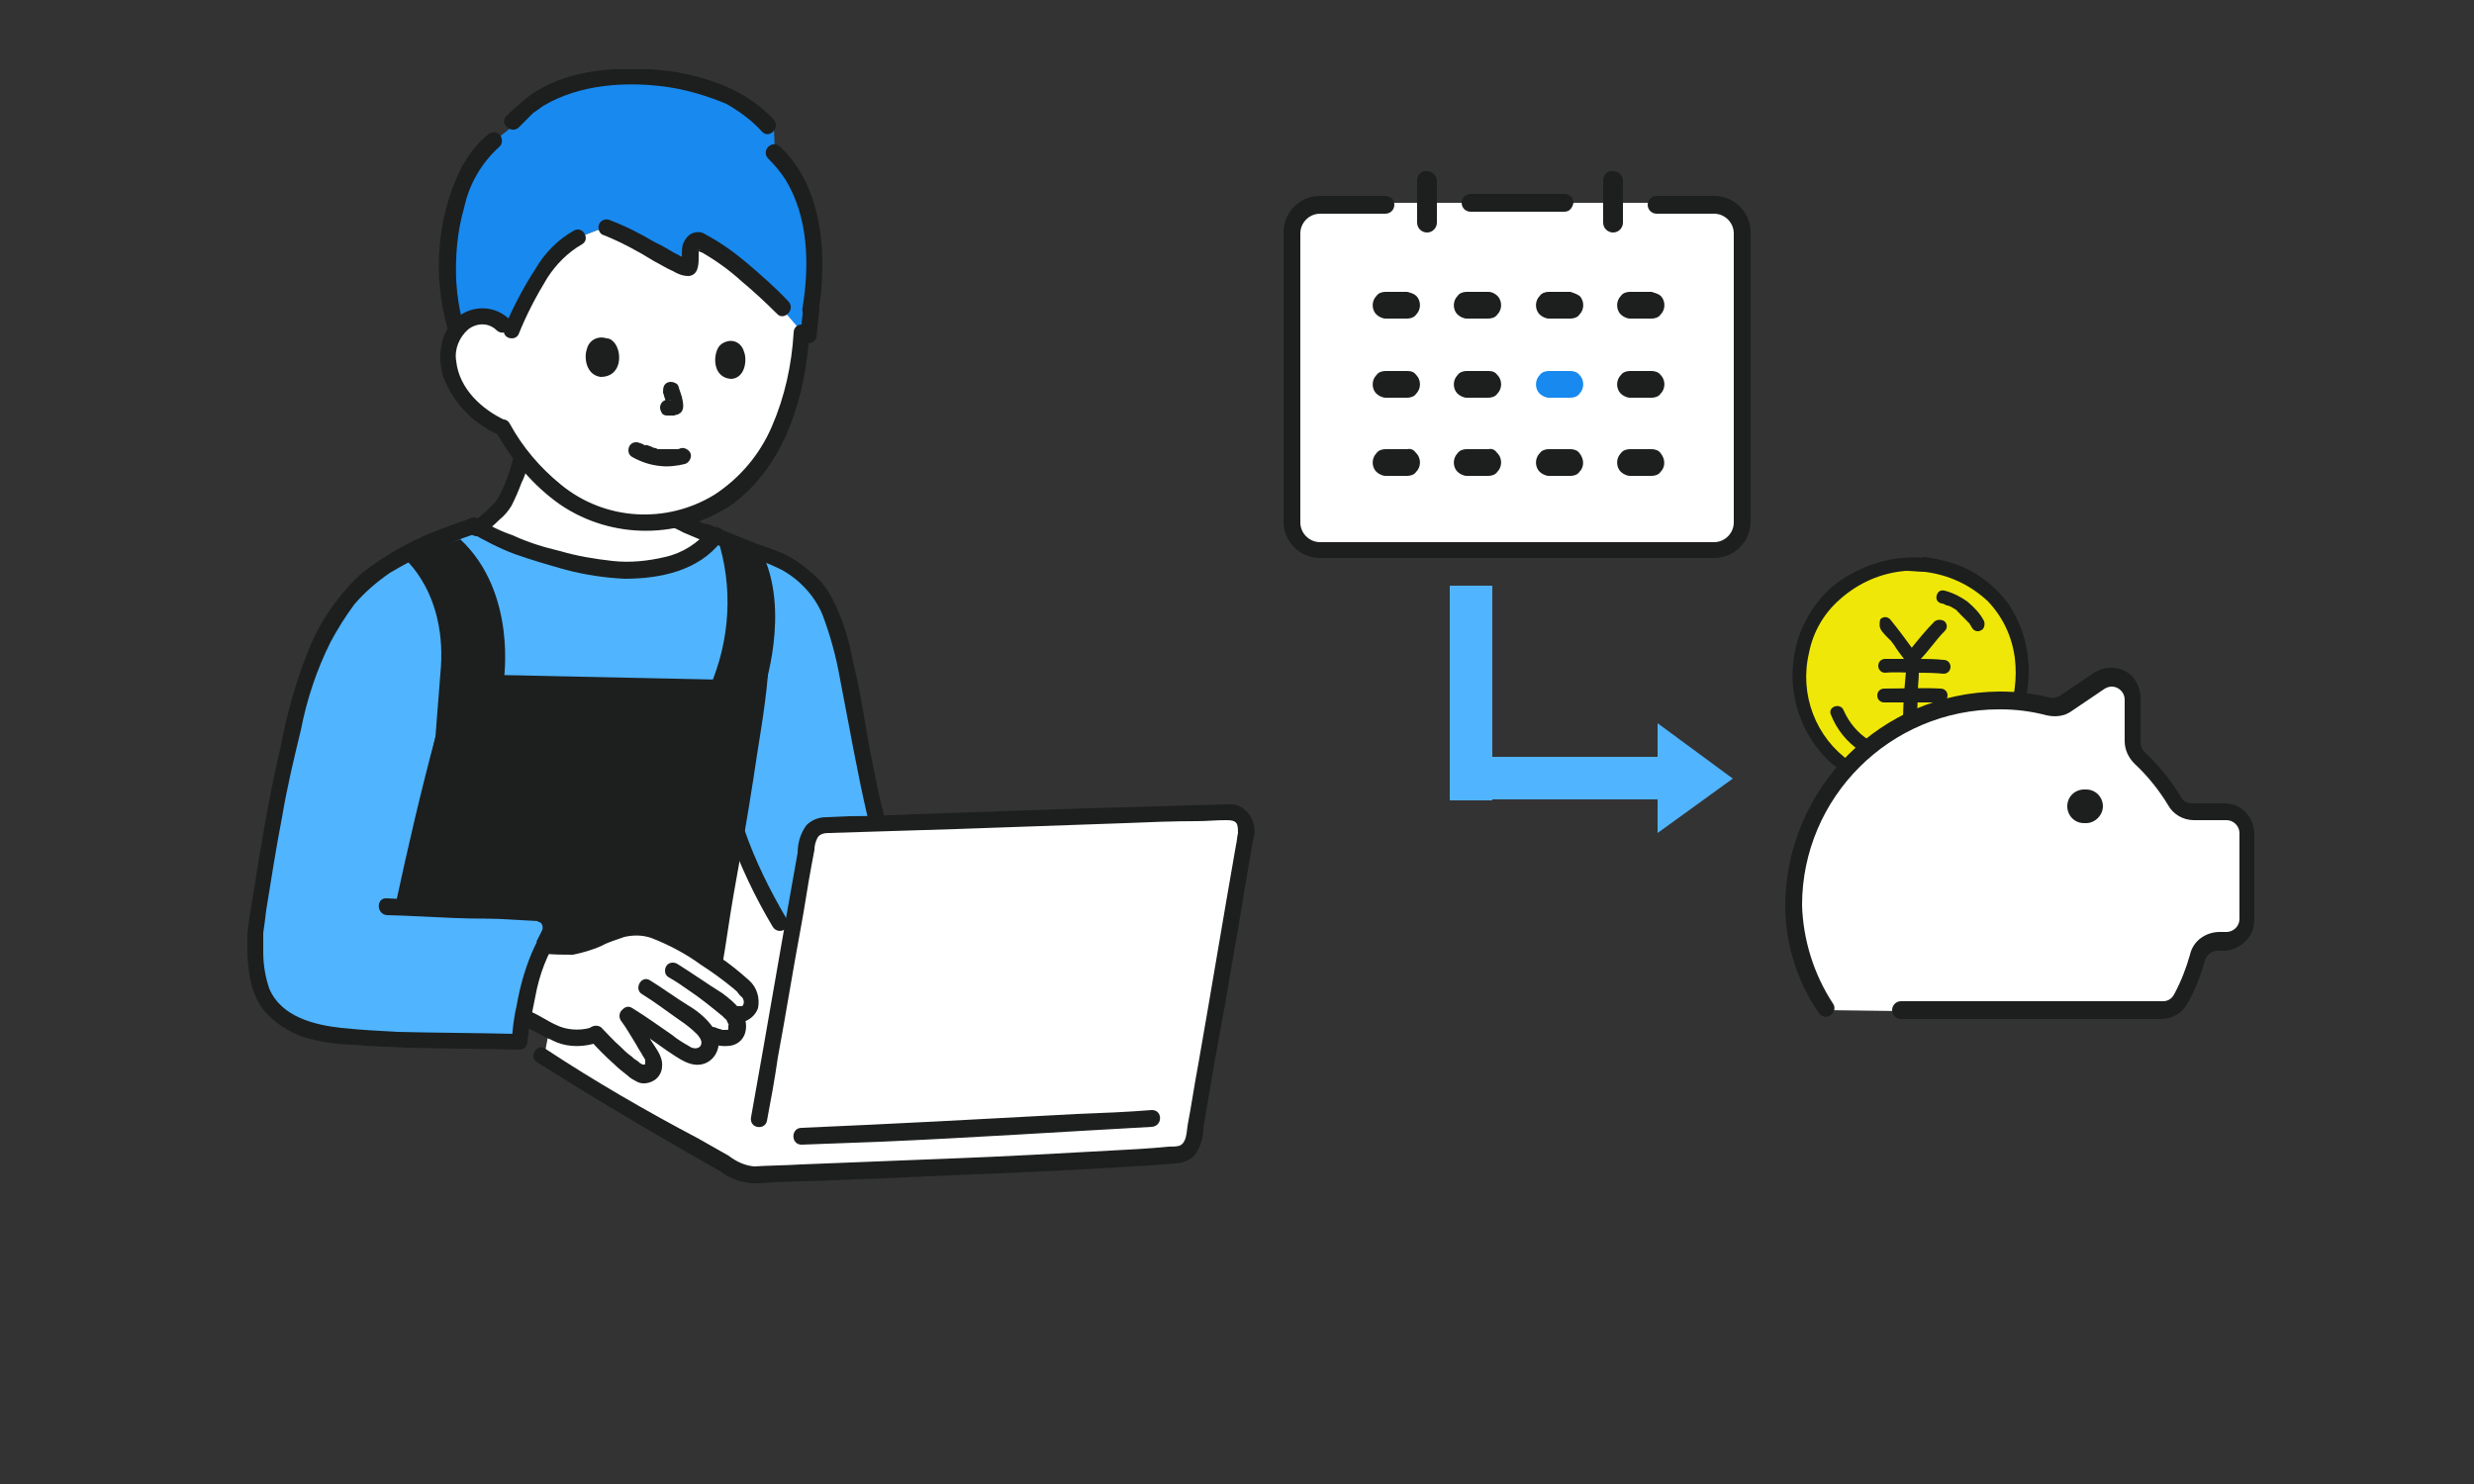 <?xml version="1.0" encoding="utf-8"?>
<!-- Generator: Adobe Illustrator 27.0.1, SVG Export Plug-In . SVG Version: 6.00 Build 0)  -->
<svg version="1.1" id="レイヤー_1" xmlns="http://www.w3.org/2000/svg" xmlns:xlink="http://www.w3.org/1999/xlink" x="0px"
	 y="0px" viewBox="0 0 250 150" style="enable-background:new 0 0 250 150;" xml:space="preserve">
<rect x="0" y="0" width="250" height="150" fill="#333333" stroke="none"/>
<style type="text/css">
	.st0{clip-path:url(#SVGID_00000166658588111961653210000008205028456253214136_);}
	.st1{fill:#EFE708;}
	.st2{fill:#1C1F1E;}
	.st3{fill:#FFFFFF;}
	.st4{fill:#50B4FF;}
	.st5{fill:#1889EF;}
</style>
<g id="グループ_202" transform="translate(25 7)">
	<g>
		<defs>
			<rect id="SVGID_1_" width="203" height="112.8"/>
		</defs>
		<clipPath id="SVGID_00000117652473843859093980000006532929850673551233_">
			<use xlink:href="#SVGID_1_"  style="overflow:visible;"/>
		</clipPath>
		<g id="グループ_201" style="clip-path:url(#SVGID_00000117652473843859093980000006532929850673551233_);">
			<path id="パス_3668" class="st1" d="M169.5,50.1c3.1,0.3,5.9,1.8,7.8,4.3c3.3,4.5,2.5,11.9-1.8,15.5
				c-4.6,3.9-12.5,3.2-16.3-1.5c-3.8-4.9-3-11.8,1.7-15.8C163.4,50.8,166.4,49.9,169.5,50.1"/>
			<path id="パス_3669" class="st2" d="M170.5,55.8c-0.9,0.9-1.7,1.9-2.5,2.9c-0.3,0.3-0.3,0.7,0,1c0.3,0.3,0.7,0.3,1,0
				c0.9-0.9,1.6-2,2.5-2.9c0.3-0.3,0.3-0.7,0-1C171.2,55.6,170.8,55.6,170.5,55.8L170.5,55.8z"/>
			<path id="パス_3670" class="st2" d="M165.1,56.7c0.2,0.3,0.5,0.6,0.7,0.8c0,0,0.1,0.1,0,0l0.1,0.1l0.2,0.2
				c0.1,0.1,0.2,0.3,0.3,0.4c0.3,0.5,0.7,1,1,1.4c0.2,0.3,0.6,0.4,0.9,0.2c0.3-0.2,0.4-0.6,0.2-0.9c-0.8-1.1-1.6-2.2-2.5-3.3
				c-0.3-0.3-0.7-0.3-1,0C164.9,56,164.9,56.4,165.1,56.7L165.1,56.7z"/>
			<path id="パス_3671" class="st2" d="M165.5,61c1-0.1,2.1,0,3.1,0c0.9,0,1.8,0,2.8,0.1c0.4,0,0.7-0.3,0.7-0.7
				c0-0.4-0.3-0.7-0.7-0.7c-0.9-0.1-1.8-0.1-2.8-0.1c-1,0-2.1,0-3.1,0c-0.4,0-0.7,0.3-0.7,0.7C164.8,60.7,165.1,61,165.5,61"/>
			<path id="パス_3672" class="st2" d="M165.4,64c1.9,0,3.8,0,5.7,0c0.4,0,0.7-0.3,0.7-0.7c0-0.4-0.3-0.7-0.7-0.7
				c-1.9-0.1-3.8,0-5.7,0c-0.4,0-0.7,0.3-0.7,0.7C164.7,63.7,165,64,165.4,64"/>
			<path id="パス_3673" class="st2" d="M167.8,59.2c-0.3,2.3-0.5,4.7-0.5,7c0,0.4,0.3,0.7,0.7,0.7c0.4,0,0.7-0.3,0.7-0.7
				c0-1.1,0.1-2.2,0.1-3.3c0-0.6,0.1-1.3,0.1-1.9c0-0.3,0-0.6,0.1-0.8c0-0.3,0-0.3,0.1-0.6c0.1-0.4-0.1-0.7-0.5-0.8
				C168.3,58.6,167.9,58.8,167.8,59.2L167.8,59.2z"/>
			<path id="パス_3674" class="st2" d="M169.5,50.8c2.4,0.3,4.6,1.3,6.4,3c1.5,1.6,2.4,3.5,2.7,5.7c0.5,4.1-1.1,8.7-4.8,10.8
				c-3.7,2.1-8.2,1.9-11.8-0.3c-3.5-2.4-5.2-6.8-4.2-11c0.4-2.1,1.5-4,3.1-5.4c1.9-1.7,4.2-2.7,6.7-2.9
				C168.2,50.7,168.9,50.8,169.5,50.8c0.4,0,0.7-0.3,0.7-0.7c0-0.4-0.3-0.7-0.7-0.7c-2.8-0.3-5.7,0.5-8.1,2
				c-2.1,1.3-3.6,3.3-4.5,5.6c-1.7,4.6-0.5,9.7,3,13c3.6,3.1,8.7,3.9,13.1,2.1c2.2-0.9,4-2.5,5.2-4.5c1.2-2.1,1.8-4.4,1.8-6.8
				c0-2.4-0.7-4.7-2-6.7c-1.6-2.2-3.9-3.8-6.5-4.4c-0.7-0.2-1.3-0.3-2-0.4c-0.4,0-0.7,0.3-0.7,0.7C168.8,50.5,169.1,50.8,169.5,50.8
				"/>
			<path id="パス_3675" class="st2" d="M160,65.2c1.2,3.1,4.2,5.1,7.5,5c0.4,0,0.7-0.3,0.7-0.7c0-0.4-0.3-0.7-0.7-0.7
				c-2.7,0.1-5.1-1.5-6.2-4C161,64,159.7,64.4,160,65.2L160,65.2z"/>
			<path id="パス_3676" class="st2" d="M175.5,55.8c-0.4-0.8-1-1.4-1.7-2c-0.7-0.5-1.5-0.9-2.3-1.1c-0.4-0.1-0.7,0.1-0.8,0.5
				c-0.1,0.4,0.1,0.7,0.5,0.8c0.2,0,0.3,0.1,0.5,0.2l0.1,0c0.1,0-0.1,0,0,0s0.2,0.1,0.3,0.1c0.2,0.1,0.3,0.2,0.5,0.3
				c0.1,0.1,0.2,0.1,0.2,0.2l0.1,0.1c0,0,0.1,0.1,0.1,0S173,55,173,55l0.1,0.1c0.1,0.1,0.1,0.1,0.2,0.2c0.1,0.1,0.3,0.3,0.4,0.4
				l0.1,0.1c0,0.1,0.1,0.1,0,0c0.1,0.1,0.1,0.1,0.2,0.2c0.1,0.2,0.2,0.3,0.3,0.5c0.2,0.3,0.6,0.4,0.9,0.2
				C175.5,56.6,175.6,56.1,175.5,55.8L175.5,55.8z"/>
			<path id="パス_3677" class="st3" d="M58.3,76.7c-0.8,0-1.5,0.6-1.6,1.4c-0.6,3.3-1.2,6.6-1.7,10l-1-1.8c-1.7-3-3.2-6.1-4.4-9.3
				l-0.1-0.3c-0.7,3.8-1.2,7.1-1.4,8.2c-0.2,1.5-0.6,3.9-0.9,5.5c0.2,0.1,0.4,0.3,0.6,0.4c0.4,0.3,1.9,1.4,2.3,1.8
				c0.3,0.3,0.6,0.6,0.8,0.9c0.2,0.4,0.2,1,0,1.4c-0.4,0.5-1,0.7-1.6,0.6l-0.4-0.1l0.3,0.4c0.3,0.3,0.4,0.7,0.4,1.1
				c0.1,0.6-0.4,1.2-1,1.3c-0.1,0-0.3,0-0.4,0c-0.6-0.1-1.2-0.3-1.7-0.6c0.2,0.3,0.3,0.6,0.4,1c0,0.7-0.4,1.3-1.1,1.4
				c-0.7,0.1-1.3-0.2-1.8-0.6c-1.9-1.2-3.7-2.6-5.6-3.8c1.1,1.5,1.6,2.6,2.6,4.2c0.3,0.5,0.2,1.1-0.1,1.5c-0.7,0.6-1.5,0-1.7-0.2
				c-1.3-1-2.6-2.2-3.7-3.4c-1.3,0.5-2.7,0.5-4,0c-0.3-0.1-0.7-0.3-1-0.4c-0.2,0.6-0.5,2.6-0.5,2.6c5.7,3.7,16.9,10.1,19.7,11.8
				c0.4,0.3,1,0.4,1.5,0.4c6.5-0.2,34.6-1.4,43-2.1c0.8-0.1,1.4-0.7,1.6-1.4c2.1-12.2,3.8-21.8,5.4-31.1c0.2-0.9-0.5-1.8-1.4-2
				c-0.1,0-0.2,0-0.3,0c-1.1,0-2.5,0.1-4.1,0.1C84.1,75.8,63.9,76.5,58.3,76.7"/>
			<path id="パス_3678" class="st4" d="M9.9,53.9c0.9-1.1,1.9-2.2,3.1-3c2.8-2.2,6.6-3.5,9.9-4.7c-0.1-0.1,0.8,0.5,0.9,0.5
				c3.1,1.7,6.5,2.8,9.9,3.5c2.5,0.6,5,0.7,7.5,0.3c2.3-0.3,4.4-1.4,5.9-3.1c0.1-0.1,0.1-0.2,0.2-0.3l6,2.3c1.1,0.5,2.1,1.1,3,1.9
				c1.3,1.2,2.3,2.7,2.9,4.3c0.9,3,1.6,6.1,2.1,9.2c0.7,4.1,1.4,7.6,2.5,11.7c-2.4,0.1-4.3,0.1-5.5,0.2c-0.8,0-1.5,0.6-1.6,1.4
				c-0.6,3.2-1.2,6.7-1.7,10c-2.1-3.6-3.9-7.3-5.4-11.2l-0.1-0.3c-0.7,3.8-1.2,7.1-1.4,8.1c-0.2,1.5-0.6,3.9-0.9,5.5
				c-1.4-1-2.9-1.9-4.4-2.7c-1.3-0.8-2.9-1.2-4.5-1c-2,0.4-2.9,1.3-4.9,1.8c-1.1,0.2-2.2,0.2-3.3,0c-1.7,3.3-2.5,8.8-2.5,9.8
				c-1.7,0-13.2-0.2-15.8-0.4c-2.1-0.1-4.1-0.4-6.1-1c-2-0.7-3.6-2.2-4.3-4.2c-0.4-1.9-0.5-3.8-0.4-5.7C2,78.5,3.6,70.2,5.8,62.1
				c0.1-0.5,0.3-1,0.5-1.5C7.2,58.2,8.4,56,9.9,53.9"/>
			<path id="パス_3679" class="st3" d="M47.2,47.2C47.1,47.3,47.1,47.3,47.2,47.2c-1.6,1.8-3.7,2.8-6,3.1c-2.5,0.4-5,0.3-7.5-0.3
				c-3.5-0.6-6.8-1.8-9.9-3.5c0,0-0.3-0.2-0.6-0.3c1.1-0.7,2.1-1.7,2.9-2.7c0.7-1.4,1.2-2.8,1.6-4.3l0,0c0.6,0.7,1.2,1.4,1.8,2
				c1.7,1.7,3.7,3,6,3.9c2.5,0.9,5.2,1,7.7,0.5l1.1,0.5C45.4,46.5,46,46.8,47.2,47.2"/>
			<path id="パス_3680" class="st2" d="M23.3,45.4c-0.4-0.2-0.9-0.1-1.1,0.3c-0.2,0.4-0.1,0.9,0.3,1.1c1.4,0.8,2.9,1.6,4.5,2.2
				c1.7,0.6,3.4,1.1,5.2,1.6c1.9,0.5,3.9,0.8,5.9,0.9c3.6,0,7.5-0.8,9.8-3.8c0.3-0.3,0.3-0.8,0-1.2c-0.3-0.3-0.8-0.3-1.2,0
				c-1.2,1.4-2.7,2.4-4.5,2.8c-1.7,0.4-3.5,0.6-5.3,0.4c-1.8-0.2-3.6-0.5-5.3-1c-1.7-0.4-3.3-0.9-4.8-1.6
				C25.6,46.7,24.4,46.1,23.3,45.4L23.3,45.4z"/>
			<path id="パス_3681" class="st2" d="M52.6,61.2c0-0.5-0.4-0.8-0.8-0.8c-0.5,0-0.8,0.4-0.8,0.8c0,0.3-0.1,0.6-0.1,0.9
				c0,0.1,0,0.2,0,0.3c0,0,0,0.3,0,0.2s0,0.2,0,0.2c0,0.1,0,0.2,0,0.3c-0.1,1-0.3,2-0.5,3c-0.7,4.3-1.4,8.6-2.2,12.9
				c-0.6,3.7-1.2,7.4-1.8,11.1c-0.1,0.4,0.1,0.9,0.6,1c0.4,0.1,0.9-0.1,1-0.6c0.4-2.3,0.7-4.6,1.1-6.9c0.7-3.9,1.4-7.8,2-11.7
				C51.6,68.4,52.3,64.8,52.6,61.2L52.6,61.2z"/>
			<path id="パス_3682" class="st2" d="M62.7,75.7c0.1,0.4,0.6,0.7,1,0.6s0.7-0.6,0.6-1l0,0c-0.7-2.7-1.2-5.5-1.7-8.2
				c-0.4-2.4-0.8-4.8-1.4-7.2c-0.4-2.3-1.1-4.5-2.2-6.6c-0.5-0.9-1.2-1.8-2.1-2.5c-0.9-0.8-1.8-1.4-2.9-1.9
				c-1.2-0.5-2.5-0.9-3.7-1.4L46.6,46c-0.4-0.1-0.9,0.1-1,0.6c-0.1,0.4,0.1,0.9,0.6,1l4,1.5c1.3,0.4,2.6,0.9,3.8,1.5
				c1.8,1,3.3,2.6,4.1,4.5c0.8,2.1,1.4,4.3,1.8,6.6C60.8,66.3,61.6,71,62.7,75.7L62.7,75.7z"/>
			<path id="パス_3683" class="st2" d="M53.1,86.7c0.6,0.9,2,0.1,1.4-0.8c-1.7-2.9-3.2-5.9-4.3-9.1c-0.1-0.4-0.6-0.7-1-0.6
				c-0.4,0.1-0.7,0.6-0.6,1C49.8,80.5,51.3,83.7,53.1,86.7L53.1,86.7z"/>
			<path id="パス_3684" class="st2" d="M28.5,39.5c0.1-0.4-0.1-0.9-0.6-1s-0.9,0.1-1,0.6l0,0c-0.3,1.4-0.8,2.8-1.5,4.1
				c0,0.1-0.1,0.2-0.2,0.3c0.1-0.1,0,0,0,0s-0.1,0.1-0.1,0.2c-0.2,0.2-0.4,0.4-0.7,0.7c-0.5,0.5-1,0.9-1.6,1.3
				c-0.4,0.2-0.5,0.7-0.3,1.1c0.2,0.4,0.7,0.5,1.1,0.3c0.7-0.5,1.3-1,1.9-1.6c0.5-0.4,0.9-0.9,1.2-1.4c0.4-0.8,0.7-1.5,1-2.3
				C28.1,41,28.3,40.2,28.5,39.5L28.5,39.5z"/>
			<path id="パス_3685" class="st2" d="M46.6,47.9c0.4,0.2,0.9,0.1,1.1-0.3c0.2-0.4,0.1-0.9-0.3-1.1c-0.8-0.4-1.6-0.7-2.4-1.1
				c-0.5-0.2-1.1-0.4-1.6-0.7c-0.1,0-0.1-0.1-0.2-0.1s0,0.1-0.1,0c-0.1-0.1-0.2-0.2-0.3-0.3c-0.2-0.2-0.3-0.4-0.4-0.6
				c-0.2-0.4-0.7-0.5-1.1-0.3c-0.4,0.2-0.5,0.7-0.3,1.1c0.4,0.6,0.8,1.1,1.4,1.5c0.5,0.3,1.1,0.5,1.6,0.8
				C44.9,47.2,45.7,47.5,46.6,47.9L46.6,47.9z"/>
			<path id="パス_3686" class="st3" d="M54,24.1l2,2.3c0,0.1,0,0.2,0,0.2c0,0.7-0.1,1.5-0.3,2.6c-0.2,1.9-0.7,3.8-1.3,5.6
				c-0.7,2-1.7,3.8-3,5.5c-1,1.4-2.3,2.6-3.8,3.5c-1.3,0.8-2.7,1.3-4.1,1.6c-2.7,0.6-5.5,0.5-8.1-0.4c-2.3-0.8-4.3-2.1-6-3.9
				c-1.5-1.4-2.8-3.1-3.7-5c-1.7-0.7-3.1-1.9-4.1-3.3c-0.8-1.1-1.3-2.4-1.4-3.8c0-1.4,0.6-2.7,1.7-3.5c1.2-0.8,2.7-0.7,3.8,0.3
				l1,0.6c1-2.4,2.2-4.7,3.7-6.8c0.5-0.7,1.1-1.3,1.7-1.8c0.4-0.3,0.8-0.6,1.3-0.8l2.9-1.1c2.9,1.1,6.7,3.6,7.9,4.1
				c0.7,0.3,0.3-1.1,0.6-2c0.1-0.5,0.5-0.7,0.8-0.5c2,1.1,3.9,2.5,5.6,4C52.3,22.4,53.3,23.3,54,24.1"/>
			<path id="パス_3687" class="st5" d="M20.2,20c0,2.1,0.3,4.2,0.9,6.3c0.2-0.3,0.5-0.6,0.8-0.8c1.2-0.8,2.7-0.7,3.8,0.3l1,0.6
				c1-2.4,2.2-4.7,3.7-6.8c0.5-0.7,1.1-1.3,1.7-1.8c0.4-0.3,0.8-0.6,1.3-0.8l2.9-1.1c2.9,1.1,6.7,3.6,7.9,4.1c0.7,0.3,0.3-1.1,0.6-2
				c0.1-0.5,0.5-0.7,0.8-0.5c2.6,1.3,6.3,4.5,8.4,6.7c0,0,2.5,2.9,2.6,3c0.1-0.5,0.2-1,0.2-1.5c0.1-0.5,0.1-0.9,0.2-1.4
				c1.2-7.4-0.5-12.8-3.7-15.9l-0.1-2.6c-2.4-2.8-8-5.3-15.6-4.9c-6.4,0.4-9.4,3.6-10.2,4.4L25,7.2c-2.5,1.9-3.9,5.6-4.4,9.3
				C20.4,17.6,20.3,18.8,20.2,20"/>
			<path id="パス_3688" class="st2" d="M25.2,26.4c0.8,0.7,1.9-0.4,1.2-1.2c-1.1-1-2.6-1.3-4-0.8c-2.7,1-3.4,4.2-2.6,6.7
				c1,2.6,3,4.7,5.5,5.8c0.4,0.2,0.9,0.1,1.1-0.3c0.2-0.4,0.1-0.9-0.3-1.1c-2.4-1.1-4.7-3.2-5-6c-0.2-1.2,0.3-2.4,1.2-3.2
				C23.2,25.6,24.4,25.6,25.2,26.4L25.2,26.4z"/>
			<path id="パス_3689" class="st2" d="M56.8,26.6c0-0.5-0.4-0.8-0.8-0.8c-0.5,0-0.8,0.4-0.8,0.8c-0.2,3.3-0.9,6.5-2.2,9.5
				c-1.2,2.8-3.2,5.2-5.8,6.9C42.3,46,36.1,45.6,31.7,42c-2.1-1.7-3.9-3.8-5.2-6.2c-0.5-0.9-1.9-0.1-1.4,0.8
				c1.6,2.9,3.8,5.5,6.5,7.4c5.3,3.6,12.3,3.5,17.5-0.1C54.4,39.9,56.4,33,56.8,26.6L56.8,26.6z"/>
			<path id="パス_3690" class="st2" d="M20.2,26.1c0.1,0.4,0.6,0.7,1,0.6s0.7-0.6,0.6-1c-0.4-1.4-0.6-2.8-0.7-4.3
				c-0.1-2.5,0.1-5,0.8-7.4c0.5-2.4,1.8-4.6,3.6-6.2c0.3-0.3,0.3-0.8,0-1.2c-0.3-0.3-0.8-0.3-1.2,0c-1.1,0.9-2,2.1-2.7,3.4
				c-1.3,2.6-2,5.4-2.2,8.2C19.2,20.9,19.5,23.6,20.2,26.1L20.2,26.1z"/>
			<path id="パス_3691" class="st2" d="M57.8,24.2c0-0.5-0.4-0.8-0.8-0.8c-0.2,0-0.4,0.1-0.6,0.2c-0.2,0.2-0.2,0.4-0.2,0.6
				C56.1,24.8,56,25.4,56,26l0-0.2c0,0.3-0.1,0.6-0.1,0.9c0,0.2,0,0.4,0.1,0.6l0,0c0.2,0.4,0.7,0.5,1.1,0.3c0.2-0.1,0.3-0.3,0.4-0.5
				C57.6,26.2,57.7,25.2,57.8,24.2L57.8,24.2z"/>
			<path id="パス_3692" class="st2" d="M53.8,7.8c-0.8-0.7-1.9,0.4-1.2,1.2c0.7,0.7,1.3,1.4,1.8,2.2c2.3,3.8,2.4,8.6,1.7,12.9
				c-0.1,0.4,0.1,0.9,0.6,1c0.4,0.1,0.9-0.1,1-0.6c0.3-1.6,0.4-3.2,0.4-4.8C58.1,15.3,57,10.8,53.8,7.8L53.8,7.8z"/>
			<path id="パス_3693" class="st2" d="M26.2,4.7c-0.8,0.7,0.4,1.9,1.2,1.2C27.7,5.6,28,5.3,28.3,5c0.1-0.1,0.2-0.2,0.3-0.3
				l0.1-0.1l0,0c0.1-0.1,0.1-0.1,0.2-0.2c0.3-0.2,0.6-0.4,1-0.7c3.7-2.2,8.4-2.5,12.6-1.9c2,0.3,4,0.9,5.9,1.7
				C49.8,4.3,51,5.2,52,6.3c0.7,0.8,1.9-0.4,1.2-1.2c-1.3-1.4-2.9-2.5-4.7-3.3c-2.1-0.9-4.4-1.5-6.7-1.7c-2.6-0.3-5.3-0.2-7.9,0.3
				c-1.9,0.4-3.7,1.1-5.3,2.2C27.7,3.3,26.9,4,26.2,4.7L26.2,4.7z"/>
			<path id="パス_3694" class="st2" d="M53.5,24.7c0.7,0.8,1.9-0.4,1.2-1.2c-1.3-1.4-2.8-2.7-4.2-3.9c-1.3-1.1-2.7-2.1-4.2-2.9
				c-0.4-0.3-0.9-0.3-1.4-0.1c-0.4,0.2-0.7,0.6-0.9,1.1c-0.1,0.4-0.1,0.8-0.1,1.2c0,0.2,0,0.3,0,0.5s0,0,0,0.1c0,0.1,0,0,0,0
				l0.6-0.3c-0.1,0-0.1,0-0.2-0.1c0.2,0.1,0,0,0,0c-0.1,0-0.2-0.1-0.3-0.1c-0.3-0.1-0.5-0.3-0.8-0.4c-0.7-0.4-1.3-0.8-2-1.1
				c-1.5-0.9-3.1-1.7-4.7-2.3c-0.4-0.1-0.9,0.1-1,0.6c-0.1,0.4,0.1,0.9,0.6,1c1.7,0.7,3.4,1.6,5,2.6c0.6,0.3,1.2,0.7,1.9,1
				c0.5,0.3,1,0.5,1.6,0.5c0.9-0.1,1-1,1-1.8c0-0.2,0-0.4,0-0.6c0-0.1,0-0.2,0.1-0.3c0.1,0.1-0.2,0.1-0.2,0.1c-0.1,0-0.2-0.1,0,0
				c0.1,0.1,0.3,0.2,0.4,0.2c1.4,0.8,2.8,1.8,4,2.9C51.1,22.4,52.3,23.5,53.5,24.7L53.5,24.7z"/>
			<path id="パス_3695" class="st2" d="M33.8,17.7c0.9-0.5,0.1-1.9-0.8-1.4c-1.6,0.9-3,2.3-3.9,3.9C27.9,22,26.9,24,26,26
				c-0.2,0.4-0.1,0.9,0.3,1.1c0.4,0.2,0.9,0.1,1.1-0.3c0.8-2,1.8-3.9,2.9-5.7C31.2,19.7,32.4,18.5,33.8,17.7L33.8,17.7z"/>
			<path id="パス_3696" class="st2" d="M30.1,99c-0.9-0.6-1.7,0.9-0.8,1.4c1.1,0.7,2.3,1.4,3.4,2.1c5,3.1,10,6,15.1,8.9
				c0.9,0.7,2,1.1,3.2,1.2c0.7,0,1.4,0,2.1-0.1c2.1-0.1,4.1-0.1,6.2-0.2c5.6-0.2,11.1-0.5,16.7-0.7c5.1-0.2,10.1-0.5,15.2-0.8
				c0.8-0.1,1.7-0.1,2.5-0.2c0.7,0,1.5-0.3,2-0.8c0.6-0.8,0.9-1.8,0.9-2.8c0.7-4.2,1.4-8.3,2.2-12.5c0.6-3.7,1.3-7.4,1.9-11.2
				c0.3-1.8,0.6-3.5,0.9-5.3c0.3-0.9,0.2-1.8-0.3-2.6c-0.5-0.7-1.3-1.2-2.2-1.1c-4.8,0.1-9.5,0.3-14.3,0.4
				c-5.8,0.2-11.6,0.4-17.4,0.6c-2.2,0.1-4.4,0.2-6.6,0.2l-2.3,0.1c-0.8,0-1.5,0.3-2,0.8c-0.6,0.8-0.9,1.8-0.9,2.8
				c-1.6,8.9-3.1,17.8-4.7,26.7c-0.1,0.4,0.1,0.9,0.6,1c0.4,0.1,0.9-0.1,1-0.6c0.4-2.1,0.8-4.3,1.1-6.4c0.8-4.3,1.5-8.7,2.3-13
				c0.4-2.1,0.7-4.3,1.1-6.4c0.1-0.5,0.2-1.1,0.3-1.6c0-0.4,0.1-0.8,0.3-1.2c0.2-0.4,0.7-0.5,1.1-0.5l12.9-0.4
				c5.7-0.2,11.4-0.4,17.1-0.6c2.4-0.1,4.8-0.2,7.3-0.2c0.9,0,1.9-0.1,2.8-0.1c0.5,0,1,0,1.2,0.4c0.1,0.3,0.1,0.6,0.1,0.9
				c-0.1,0.4-0.1,0.8-0.2,1.2c-1.3,7.4-2.5,14.7-3.8,22.1c-0.4,2.1-0.7,4.2-1.1,6.3c-0.1,0.7-0.1,1.7-0.8,2
				c-0.3,0.1-0.7,0.1-1.1,0.1c-2,0.2-4,0.3-5.9,0.4c-5.4,0.3-10.8,0.6-16.1,0.8c-5.1,0.2-10.1,0.4-15.2,0.6
				c-1.6,0.1-3.1,0.1-4.7,0.2c-1-0.1-1.8-0.5-2.6-1.1l-3-1.7C40.3,105.3,35.1,102.3,30.1,99L30.1,99z"/>
			<path id="パス_3697" class="st2" d="M91.4,106.9c1.1-0.1,1.1-1.7,0-1.7c-2.5,0.2-5,0.3-7.6,0.4c-9.2,0.5-18.5,1-27.8,1.4
				c-1.1,0-1.1,1.7,0,1.7c2.7-0.1,5.4-0.2,8.1-0.3C73.2,108,82.3,107.4,91.4,106.9L91.4,106.9z"/>
			<path id="パス_3698" class="st2" d="M19,67.5c-1.5,5.6-2.8,11.2-4,16.8c-0.2,1,1.4,1.5,1.6,0.4c1.2-5.6,2.6-11.3,4-16.8
				c0.1-0.4-0.1-0.9-0.6-1S19.1,67,19,67.5L19,67.5"/>
			<path id="パス_3699" class="st2" d="M27.6,85.7c0.5,0,0.8-0.4,0.8-0.8c0-0.5-0.4-0.8-0.8-0.8c-4.5,0.4-9-0.1-13.5-0.3
				c-1.1-0.1-1.1,1.6,0,1.7C18.6,85.6,23.1,86.1,27.6,85.7z"/>
			<path id="パス_3700" class="st3" d="M49.1,97.8c-0.3,0.3-0.7,0.4-1.1,0.3c-0.4-0.1-0.8-0.2-1.1-0.4l-0.6-0.3
				c0.2,0.3,0.3,0.6,0.4,1c0,0.7-0.4,1.3-1.1,1.4c-0.7,0.1-1.3-0.2-1.8-0.6c-1.9-1.2-3.7-2.6-5.6-3.8c1.1,1.5,1.6,2.6,2.6,4.2
				c0.3,0.5,0.2,1.1-0.1,1.5c-0.7,0.6-1.5,0-1.7-0.2c-1.3-1-2.6-2.2-3.7-3.4c-1.3,0.5-2.7,0.5-4,0C29.8,97,28.5,96.2,28,96l-0.2-0.1
				c0.4-2.6,1.1-5.1,2.2-7.5c1.1,0.2,2.2,0.2,3.3,0c1.9-0.5,2.9-1.3,4.9-1.8c1.6-0.2,3.2,0.2,4.5,1c1.7,0.9,3.4,1.9,5,3
				c0.4,0.3,1.9,1.4,2.3,1.8c0.3,0.3,0.6,0.6,0.8,0.9c0.2,0.4,0.2,1,0,1.4c-0.4,0.5-1,0.7-1.6,0.6l-0.4-0.1l0.3,0.4
				c0.3,0.3,0.4,0.7,0.4,1.1c0,0,0,0.1,0,0.1C49.4,97.2,49.3,97.5,49.1,97.8"/>
			<path id="パス_3701" class="st2" d="M49.3,94.7c-0.4-0.1-0.9,0.1-1,0.6c-0.1,0.4,0.1,0.9,0.6,1c1.1,0.3,2.3-0.3,2.7-1.4
				c0.2-1-0.1-2.1-0.9-2.8c-1-0.9-2.1-1.8-3.2-2.5c-1.8-1.3-3.8-2.4-5.9-3.3c-1-0.4-2.1-0.6-3.3-0.4c-1,0.2-1.9,0.5-2.8,0.9
				c-0.9,0.4-1.8,0.8-2.7,1c-0.9,0-1.8,0-2.7-0.1c-1.1,0-1.1,1.6,0,1.7c0.9,0.1,1.8,0.1,2.8,0.1c1-0.2,2-0.5,2.9-0.9
				c0.7-0.4,1.5-0.6,2.3-0.9c0.9-0.2,1.8-0.2,2.7,0.1c1.8,0.7,3.5,1.6,5,2.7c1.1,0.7,2.2,1.5,3.3,2.4c0.2,0.2,0.4,0.3,0.5,0.5
				c0.1,0.1,0.2,0.3,0.4,0.4c0,0.1,0.1,0.1,0.1,0.2c0,0-0.1-0.1,0,0c0.1,0.2,0.1,0.5-0.1,0.7C49.7,94.7,49.5,94.7,49.3,94.7
				L49.3,94.7z"/>
			<path id="パス_3702" class="st2" d="M43.4,90.4c-0.4-0.2-0.9-0.1-1.1,0.3c-0.2,0.4-0.1,0.9,0.3,1.1c0.7,0.4,1.3,0.8,2,1.3
				c1.2,0.8,2.3,1.7,3.4,2.6c0.1,0.1,0.2,0.2,0.2,0.2c0,0,0.1,0.1,0.1,0.1c0.1,0.1,0,0,0,0c0.1,0,0.2,0.3,0.2,0.3
				c0,0,0.1,0.2,0.1,0.2c0,0,0.1,0.2,0,0.1c0,0.1,0,0.3,0,0.4c0,0-0.1,0.1,0,0.1s-0.1,0-0.2,0c-0.1,0-0.3,0-0.4,0
				c-0.2-0.1-0.4-0.1-0.6-0.2c-0.4-0.2-0.9-0.1-1.1,0.3c-0.2,0.4-0.1,0.9,0.3,1.1c0.7,0.4,1.4,0.5,2.2,0.4c0.7-0.1,1.3-0.6,1.5-1.3
				c0.5-1.8-1.1-3.1-2.3-4C46.4,92.4,45,91.4,43.4,90.4L43.4,90.4z"/>
			<path id="パス_3703" class="st2" d="M40.7,92.1c-0.9-0.6-1.7,0.9-0.8,1.4c1.3,0.8,2.6,1.8,3.9,2.7c0.6,0.4,1.2,0.9,1.7,1.4
				c0.3,0.4,0.5,0.7,0.3,1.1c-0.2,0.3-0.6,0.3-0.9,0.2c-0.7-0.4-1.4-0.8-2-1.3c-1.3-0.9-2.7-1.9-4-2.7c-0.9-0.6-1.7,0.9-0.8,1.4
				c1.5,0.9,2.9,1.9,4.3,2.9c1.1,0.7,2.4,1.8,3.8,1.3c1.1-0.4,1.7-1.7,1.3-2.8c0-0.1-0.1-0.2-0.1-0.3c-0.7-1.2-1.7-2.1-2.9-2.8
				C43.2,93.8,42,92.9,40.7,92.1L40.7,92.1z"/>
			<path id="パス_3704" class="st2" d="M39.1,95.3c-0.2-0.4-0.7-0.5-1.1-0.3c-0.4,0.2-0.5,0.7-0.3,1.1c0.6,0.8,1.1,1.7,1.6,2.5
				c0.2,0.4,0.5,0.8,0.7,1.2c0.1,0.1,0.1,0.2,0.2,0.3c0,0-0.1-0.2,0,0c0,0,0,0.1,0,0.1s0,0.1,0,0.1c0,0,0-0.2,0,0c0,0.1,0,0.1,0,0.2
				v0.1c0-0.1,0-0.1,0-0.1c0,0,0,0.1,0,0.1c0-0.1,0,0,0,0c0.1-0.1-0.1,0,0,0c0.1,0-0.1,0-0.1,0c-0.2,0.1,0,0,0,0c0,0-0.1,0,0,0
				c0,0-0.1,0-0.1,0c-0.1,0,0.1,0-0.1,0c-0.1-0.1-0.2-0.1-0.3-0.2c-0.1-0.1,0,0,0,0c0,0-0.1-0.1-0.1-0.1l-0.3-0.2
				c-0.2-0.1-0.3-0.3-0.5-0.4c-0.4-0.3-0.7-0.6-1-0.9c-0.7-0.6-1.3-1.3-1.9-1.9c-0.3-0.3-0.8-0.3-1.2,0c-0.3,0.3-0.3,0.8,0,1.2
				c0.8,0.9,1.6,1.7,2.5,2.5c0.4,0.4,0.8,0.7,1.3,1.1c0.3,0.3,0.7,0.5,1.1,0.7c0.5,0.2,1.1,0.1,1.6-0.2c0.5-0.3,0.8-0.9,0.8-1.4
				c0.1-1-0.6-1.8-1.1-2.6C40.2,97,39.7,96.2,39.1,95.3L39.1,95.3z"/>
			<path id="パス_3705" class="st2" d="M35,98.5c0.4-0.1,0.7-0.6,0.6-1c-0.1-0.4-0.6-0.7-1-0.6c-1.1,0.3-2.4,0.2-3.4-0.3
				c-0.9-0.4-1.7-1-2.7-1.4c-0.4-0.2-0.9-0.1-1.1,0.3c-0.2,0.4-0.1,0.9,0.3,1.1c1,0.4,2,1.1,3,1.5C32,98.8,33.5,98.9,35,98.5
				L35,98.5z"/>
			<path id="パス_3706" class="st2" d="M31.5,87.6c0.2-0.4,0.1-0.9-0.3-1.1c-0.4-0.2-0.9-0.1-1.1,0.3c-0.6,0.8-1,1.7-1.4,2.6
				c-0.7,1.7-1.2,3.5-1.5,5.3c-0.3,1.2-0.4,2.4-0.5,3.6l0.8-0.8l-0.6,0c-3.9-0.1-7.8-0.1-11.7-0.2c-1.9-0.1-3.8-0.2-5.7-0.4
				c-2.7-0.3-6.1-1.1-7.3-4c-0.4-1.2-0.6-2.4-0.6-3.7c0-0.6,0-1.3,0-1.9c0.1-0.6,0.2-1.5,0.3-2.3c0.5-3.1,1-6.3,1.6-9.4
				c0.5-3,1.2-5.9,1.9-8.8c0.6-3.1,1.6-6.1,3-8.9c0.7-1.3,1.5-2.6,2.4-3.8c1-1.2,2.3-2.3,3.6-3.2c2.7-1.6,5.5-2.9,8.5-3.9
				c0.4-0.1,0.7-0.6,0.6-1c-0.1-0.4-0.6-0.7-1-0.6c-0.7,0.3-1.5,0.5-2.2,0.8c-3.2,1.1-6.1,2.7-8.7,4.7c-2.4,2.2-4.3,4.9-5.5,8
				c-1.2,3-2.1,6.2-2.7,9.4c-0.7,3-1.3,6-1.8,9C1.3,79,1,80.6,0.8,82.2c-0.3,1.7-0.6,3.4-0.8,5.1c-0.1,1.4,0,2.8,0.2,4.2
				c0.2,1.4,0.7,2.7,1.6,3.8c1,1.1,2.4,2,3.8,2.5c1.7,0.5,3.5,0.8,5.3,0.8c1.8,0.2,3.5,0.2,5.3,0.3C20,99,23.7,99,27.5,99.1
				c0.5,0,0.8-0.4,0.8-0.8c0-0.2,0-0.4,0.1-0.7c0-0.1,0-0.2,0-0.2c0,0,0-0.3,0-0.1c0-0.2,0.1-0.4,0.1-0.6c0.2-1,0.4-2,0.6-3
				C29.5,91.5,30.3,89.4,31.5,87.6L31.5,87.6z"/>
			<path id="パス_3707" class="st2" d="M43.6,32.2c0-0.1-0.1-0.3-0.2-0.4l-0.2-0.1l0,0c-0.4-0.2-0.9-0.1-1.1,0.3
				C42,32.2,42,32.5,42,32.7c0.1,0.2,0.1,0.4,0.2,0.6c0.1,0.3,0.1,0.5,0.2,0.8l0-0.2c0,0.1,0,0.1,0,0.2l0-0.2c0,0,0,0,0,0l0.1-0.2
				c0,0,0,0,0,0l0.1-0.2l0,0l0.2-0.1c0,0-0.1,0.1-0.2,0.1l0.2-0.1c-0.1,0-0.1,0-0.2,0l0.2,0c-0.1,0-0.2,0-0.3,0
				c-0.5,0-0.8,0.4-0.8,0.8c0,0.2,0.1,0.4,0.2,0.6c0.2,0.2,0.4,0.2,0.6,0.2c0.1,0,0.1,0,0.2,0c0.1,0,0.2,0,0.4,0
				c0.1,0,0.2-0.1,0.4-0.1c0.1-0.1,0.2-0.1,0.3-0.2c0.4-0.4,0.2-1.1,0.1-1.6C43.8,32.8,43.7,32.5,43.6,32.2L43.6,32.2z"/>
			<path id="パス_3708" class="st2" d="M47.6,28.1c-0.6,1-0.5,3.1,1.3,3.2c1.4-0.1,1.6-1.9,1.3-2.7c-0.2-0.8-0.9-1.3-1.7-1.1
				C48.1,27.6,47.8,27.8,47.6,28.1"/>
			<path id="パス_3709" class="st2" d="M37.2,27.8c0.7,1.1,0.5,3.3-1.5,3.3c-1.5-0.2-1.7-2-1.4-2.8c0.2-0.9,1.1-1.4,2-1.1
				C36.7,27.2,37,27.5,37.2,27.8"/>
			<path id="パス_3710" class="st2" d="M44.2,39.9c0.4-0.1,0.7-0.6,0.6-1c-0.1-0.4-0.6-0.7-1-0.6c-0.2,0.1-0.3,0.1-0.5,0.1l-0.1,0
				c0.1,0,0.1,0,0,0s-0.2,0-0.3,0c-0.4,0-0.8,0-1.2,0c-0.1,0,0.1,0,0,0l-0.1,0c-0.1,0-0.2,0-0.3-0.1c-0.2,0-0.4-0.1-0.6-0.2
				c-0.1,0-0.2-0.1-0.3-0.1c0,0-0.1,0-0.1,0c0,0-0.2-0.1-0.1,0s0,0-0.1,0l-0.1-0.1c-0.1,0-0.2-0.1-0.3-0.1c-0.4-0.2-0.9-0.1-1.1,0.3
				c-0.2,0.4-0.1,0.9,0.3,1.1c0.9,0.5,1.8,0.8,2.8,0.9C42.5,40.2,43.4,40.1,44.2,39.9L44.2,39.9z"/>
			<path id="パス_3711" class="st2" d="M15,85.3L19,67.5l0.5-6.4l32.8,0.7l-5.2,28.6l-7.4-3.8l-6.4,1.9l-4.1-0.3l0.6-1.2
				c0.1-0.3,0-0.7-0.3-0.8c-0.1,0-0.2-0.1-0.2-0.1L15,85.3z"/>
			<path id="パス_3712" class="st2" d="M25.9,61.8c0,0,1.4-8.9-4.4-14.3l-5.7,1.9c0,0,4.5,3.6,3.7,11.7L25.9,61.8z"/>
			<path id="パス_3713" class="st2" d="M52.1,63c0,0,2.9-8.3-0.2-14.3l-4.4-1.3c1.6,4.9,1.3,10.3-0.8,15.1L52.1,63z"/>
			<path id="パス_3714" class="st3" d="M167.1,95.2h26.5c0.8,0,1.5-0.4,1.9-1.1c0.7-1.3,1.3-2.8,1.7-4.2c0.2-1,1.1-1.7,2.1-1.7
				h0.7c1.2,0,2.2-1,2.2-2.2c0,0,0,0,0,0v-8.7c0-1.2-1-2.2-2.2-2.2l0,0h-3.3c-0.8,0-1.5-0.4-1.9-1.1c-1-1.6-2.2-3.1-3.6-4.4
				c-0.4-0.4-0.7-1-0.7-1.6v-4.2c0-1.2-1-2.2-2.2-2.2c-0.4,0-0.9,0.1-1.2,0.4l-3.4,2.3c-0.5,0.3-1.2,0.5-1.8,0.3
				c-11.1-2.7-22.4,4.1-25.1,15.3c-0.4,1.6-0.6,3.2-0.6,4.8c0.1,3.7,1.2,7.3,3.3,10.4L167.1,95.2z"/>
			<path id="パス_3715" class="st2" d="M185.8,76.2h-0.2c-1,0-1.7-0.8-1.7-1.7c0-1,0.8-1.7,1.7-1.7c0,0,0,0,0,0h0.2
				c1,0,1.7,0.8,1.7,1.7C187.5,75.4,186.7,76.2,185.8,76.2C185.8,76.2,185.8,76.2,185.8,76.2"/>
			<path id="パス_3716" class="st2" d="M167.1,96c-0.5,0-0.9-0.4-0.9-0.9c0-0.5,0.4-0.9,0.9-0.9c0,0,0,0,0,0h26.5
				c0.5,0,0.9-0.3,1.1-0.7c0.7-1.3,1.2-2.6,1.6-4c0.3-1.4,1.6-2.3,3-2.3h0.7c0.7,0,1.3-0.6,1.3-1.3v-8.7c0-0.7-0.6-1.3-1.3-1.3h-3.3
				c-1.1,0-2.1-0.6-2.6-1.5c-0.9-1.5-2.1-3-3.4-4.2c-0.6-0.6-1-1.4-1-2.3v-4.2c0-0.7-0.6-1.3-1.3-1.3c-0.3,0-0.5,0.1-0.7,0.2
				l-3.4,2.3c-0.7,0.5-1.6,0.6-2.5,0.4c-1.5-0.4-3.1-0.6-4.6-0.6H177c-11,0-19.9,8.9-19.9,19.8c0.1,3.5,1.2,7,3.1,9.9
				c0.3,0.4,0.2,0.9-0.2,1.2c-0.4,0.3-0.9,0.2-1.2-0.2l0,0c-2.2-3.2-3.4-7-3.4-10.9c0.1-11.9,9.7-21.5,21.6-21.6h0.1
				c1.7,0,3.4,0.2,5,0.6c0.4,0.1,0.8,0,1.1-0.2l3.4-2.3c1.4-0.9,3.3-0.6,4.2,0.8c0.3,0.5,0.5,1.1,0.5,1.7V68c0,0.4,0.1,0.7,0.4,1
				c1.4,1.3,2.7,2.9,3.7,4.6c0.2,0.4,0.7,0.6,1.1,0.6h3.3c1.7,0,3,1.4,3,3.1V86c0,1.7-1.4,3-3,3.1h-0.7c-0.6,0-1.1,0.4-1.3,1
				c-0.4,1.5-1,3-1.8,4.4c-0.5,0.9-1.5,1.5-2.6,1.5L167.1,96z"/>
			<path id="パス_3717" class="st3" d="M115,13.5h-6.6c-1.6,0-2.9,1.3-2.9,2.9c0,0,0,0,0,0c0,8.5,0,23.1,0,29.2
				c0,1.6,1.3,2.9,2.9,2.9c0,0,0,0,0,0c10.6,0,29.4,0,39.8,0c1.6,0,2.9-1.3,2.9-2.9c0,0,0,0,0,0c0-9.1,0-21.2,0-29.2
				c0-1.6-1.3-2.9-2.9-2.9c0,0,0,0,0,0h-5.8"/>
			<path id="パス_3718" class="st2" d="M117.2,22.5H115c-0.3,0-0.7,0.1-0.9,0.4c-0.5,0.5-0.5,1.3-0.1,1.8c0,0,0,0,0.1,0.1
				c0.2,0.2,0.6,0.4,0.9,0.4h2.2c0.3,0,0.7-0.1,0.9-0.4c0.5-0.5,0.5-1.3,0.1-1.8c0,0,0,0-0.1-0.1C117.9,22.7,117.6,22.6,117.2,22.5"
				/>
			<path id="パス_3719" class="st2" d="M125.4,22.5h-2.2c-0.3,0-0.7,0.1-0.9,0.4c-0.5,0.5-0.5,1.3-0.1,1.8c0,0,0,0,0.1,0.1
				c0.2,0.2,0.6,0.4,0.9,0.4h2.2c0.3,0,0.7-0.1,0.9-0.4c0.5-0.5,0.5-1.3,0.1-1.8c0,0,0,0-0.1-0.1C126.1,22.7,125.8,22.5,125.4,22.5"
				/>
			<path id="パス_3720" class="st2" d="M133.7,22.5h-2.2c-0.3,0-0.7,0.1-0.9,0.4c-0.5,0.5-0.5,1.3-0.1,1.8c0,0,0,0,0.1,0.1
				c0.2,0.2,0.6,0.4,0.9,0.4h2.2c0.3,0,0.7-0.1,0.9-0.4c0.5-0.5,0.5-1.3,0.1-1.8c0,0,0,0-0.1-0.1C134.3,22.7,134,22.6,133.7,22.5"/>
			<path id="パス_3721" class="st2" d="M141.9,22.5h-2.2c-0.3,0-0.7,0.1-0.9,0.4c-0.5,0.5-0.5,1.3-0.1,1.8c0,0,0,0,0.1,0.1
				c0.2,0.2,0.6,0.4,0.9,0.4h2.2c0.3,0,0.7-0.1,0.9-0.4c0.5-0.5,0.5-1.3,0.1-1.8c0,0,0,0-0.1-0.1C142.6,22.7,142.2,22.6,141.9,22.5"
				/>
			<path id="パス_3722" class="st2" d="M117.2,30.5H115c-0.3,0-0.7,0.1-0.9,0.4c-0.5,0.5-0.5,1.3-0.1,1.8c0,0,0,0,0.1,0.1
				c0.2,0.2,0.6,0.4,0.9,0.4h2.2c0.3,0,0.7-0.1,0.9-0.4c0.5-0.5,0.5-1.3,0.1-1.8c0,0,0,0-0.1-0.1C117.9,30.6,117.6,30.5,117.2,30.5"
				/>
			<path id="パス_3723" class="st2" d="M125.4,30.5h-2.2c-0.3,0-0.7,0.1-0.9,0.4c-0.5,0.5-0.5,1.3-0.1,1.8c0,0,0,0,0.1,0.1
				c0.2,0.2,0.6,0.4,0.9,0.4h2.2c0.3,0,0.7-0.1,0.9-0.4c0.5-0.5,0.5-1.3,0.1-1.8c0,0,0,0-0.1-0.1C126.1,30.6,125.8,30.5,125.4,30.5"
				/>
			<path id="パス_3724" class="st5" d="M133.7,30.5h-2.2c-0.3,0-0.7,0.1-0.9,0.4c-0.5,0.5-0.5,1.3-0.1,1.8c0,0,0,0,0.1,0.1
				c0.2,0.2,0.6,0.4,0.9,0.4h2.2c0.3,0,0.7-0.1,0.9-0.4c0.5-0.5,0.5-1.3,0.1-1.8c0,0,0,0-0.1-0.1C134.4,30.6,134,30.5,133.7,30.5"/>
			<path id="パス_3725" class="st2" d="M141.9,30.5h-2.2c-0.3,0-0.7,0.1-0.9,0.4c-0.5,0.5-0.5,1.3-0.1,1.8c0,0,0,0,0.1,0.1
				c0.2,0.2,0.6,0.4,0.9,0.4h2.2c0.3,0,0.7-0.1,0.9-0.4c0.5-0.5,0.5-1.3,0.1-1.8c0,0,0,0-0.1-0.1C142.6,30.6,142.2,30.5,141.9,30.5"
				/>
			<path id="パス_3726" class="st2" d="M117.2,38.4H115c-0.3,0-0.7,0.1-0.9,0.4c-0.5,0.5-0.5,1.3-0.1,1.8c0,0,0,0,0.1,0.1
				c0.2,0.2,0.6,0.4,0.9,0.4h2.2c0.3,0,0.7-0.1,0.9-0.4c0.5-0.5,0.5-1.3,0.1-1.8c0,0,0,0-0.1-0.1C117.9,38.5,117.6,38.3,117.2,38.4"
				/>
			<path id="パス_3727" class="st2" d="M125.4,38.4h-2.2c-0.3,0-0.7,0.1-0.9,0.4c-0.5,0.5-0.5,1.3-0.1,1.8c0,0,0,0,0.1,0.1
				c0.2,0.2,0.6,0.4,0.9,0.4h2.2c0.3,0,0.7-0.1,0.9-0.4c0.5-0.5,0.5-1.3,0.1-1.8c0,0,0,0-0.1-0.1C126.1,38.5,125.8,38.3,125.4,38.4"
				/>
			<path id="パス_3728" class="st2" d="M133.7,38.4h-2.2c-0.3,0-0.7,0.1-0.9,0.4c-0.5,0.5-0.5,1.3-0.1,1.8c0,0,0,0,0.1,0.1
				c0.2,0.2,0.6,0.4,0.9,0.4h2.2c0.3,0,0.7-0.1,0.9-0.4c0.5-0.5,0.5-1.3,0-1.9C134.4,38.5,134,38.4,133.7,38.4"/>
			<path id="パス_3729" class="st2" d="M141.9,38.4h-2.2c-0.3,0-0.7,0.1-0.9,0.4c-0.5,0.5-0.5,1.3-0.1,1.8c0,0,0,0,0.1,0.1
				c0.2,0.2,0.6,0.4,0.9,0.4h2.2c0.3,0,0.7-0.1,0.9-0.4c0.5-0.5,0.5-1.3,0-1.9C142.6,38.5,142.2,38.4,141.9,38.4"/>
			<path id="パス_3730" class="st2" d="M137,11.3v4.2c0,0.6,0.5,1,1,1c0.6,0,1-0.5,1-1v-4.2c0-0.6-0.5-1-1-1
				C137.4,10.2,137,10.7,137,11.3"/>
			<path id="パス_3731" class="st2" d="M118.2,11.3v4.2c0,0.6,0.5,1,1,1c0.6,0,1-0.5,1-1v-4.2c0-0.6-0.5-1-1-1c0,0,0,0,0,0
				C118.6,10.2,118.2,10.7,118.2,11.3C118.2,11.2,118.2,11.3,118.2,11.3"/>
			<path id="パス_3732" class="st2" d="M108.4,49.4c-2.1,0-3.7-1.7-3.7-3.7c0-2.8,0-7.5,0-12.4c0-5.9,0-12.2,0-16.8
				c0-2.1,1.7-3.7,3.7-3.7h6.6c0.5,0,0.9,0.4,0.9,0.9c0,0.5-0.4,0.9-0.9,0.9h-6.6c-1.1,0-2,0.9-2,2c0,4.6,0,10.9,0,16.8
				c0,5,0,9.6,0,12.4c0,1.1,0.9,2,2,2c5.3,0,12.7,0,20,0c7.3,0,14.6,0,19.8,0c1.1,0,2-0.9,2-2c0-8.9,0-21.1,0-29.2c0-1.1-0.9-2-2-2
				h-5.8c-0.5,0-0.9-0.4-0.9-0.9c0-0.5,0.4-0.9,0.9-0.9l0,0h5.8c2.1,0,3.7,1.7,3.7,3.7c0,8.1,0,20.3,0,29.2c0,2.1-1.7,3.7-3.7,3.7
				c-5.2,0-12.5,0-19.8,0C121.1,49.4,113.7,49.4,108.4,49.4"/>
			<path id="パス_3733" class="st2" d="M133.1,14.4h-9.5c-0.5,0-0.9-0.4-0.9-0.9c0-0.5,0.4-0.9,0.9-0.9h9.5c0.5,0,0.9,0.4,0.9,0.9
				C133.9,14,133.6,14.4,133.1,14.4"/>
			<rect id="長方形_314" x="121.5" y="52.2" class="st4" width="4.3" height="21.7"/>
			<rect id="長方形_315" x="121.5" y="69.5" class="st4" width="21.7" height="4.3"/>
			<path id="パス_3734" class="st4" d="M150.1,71.7l-7.6-5.6v11.1L150.1,71.7z"/>
		</g>
	</g>
</g>
</svg>
